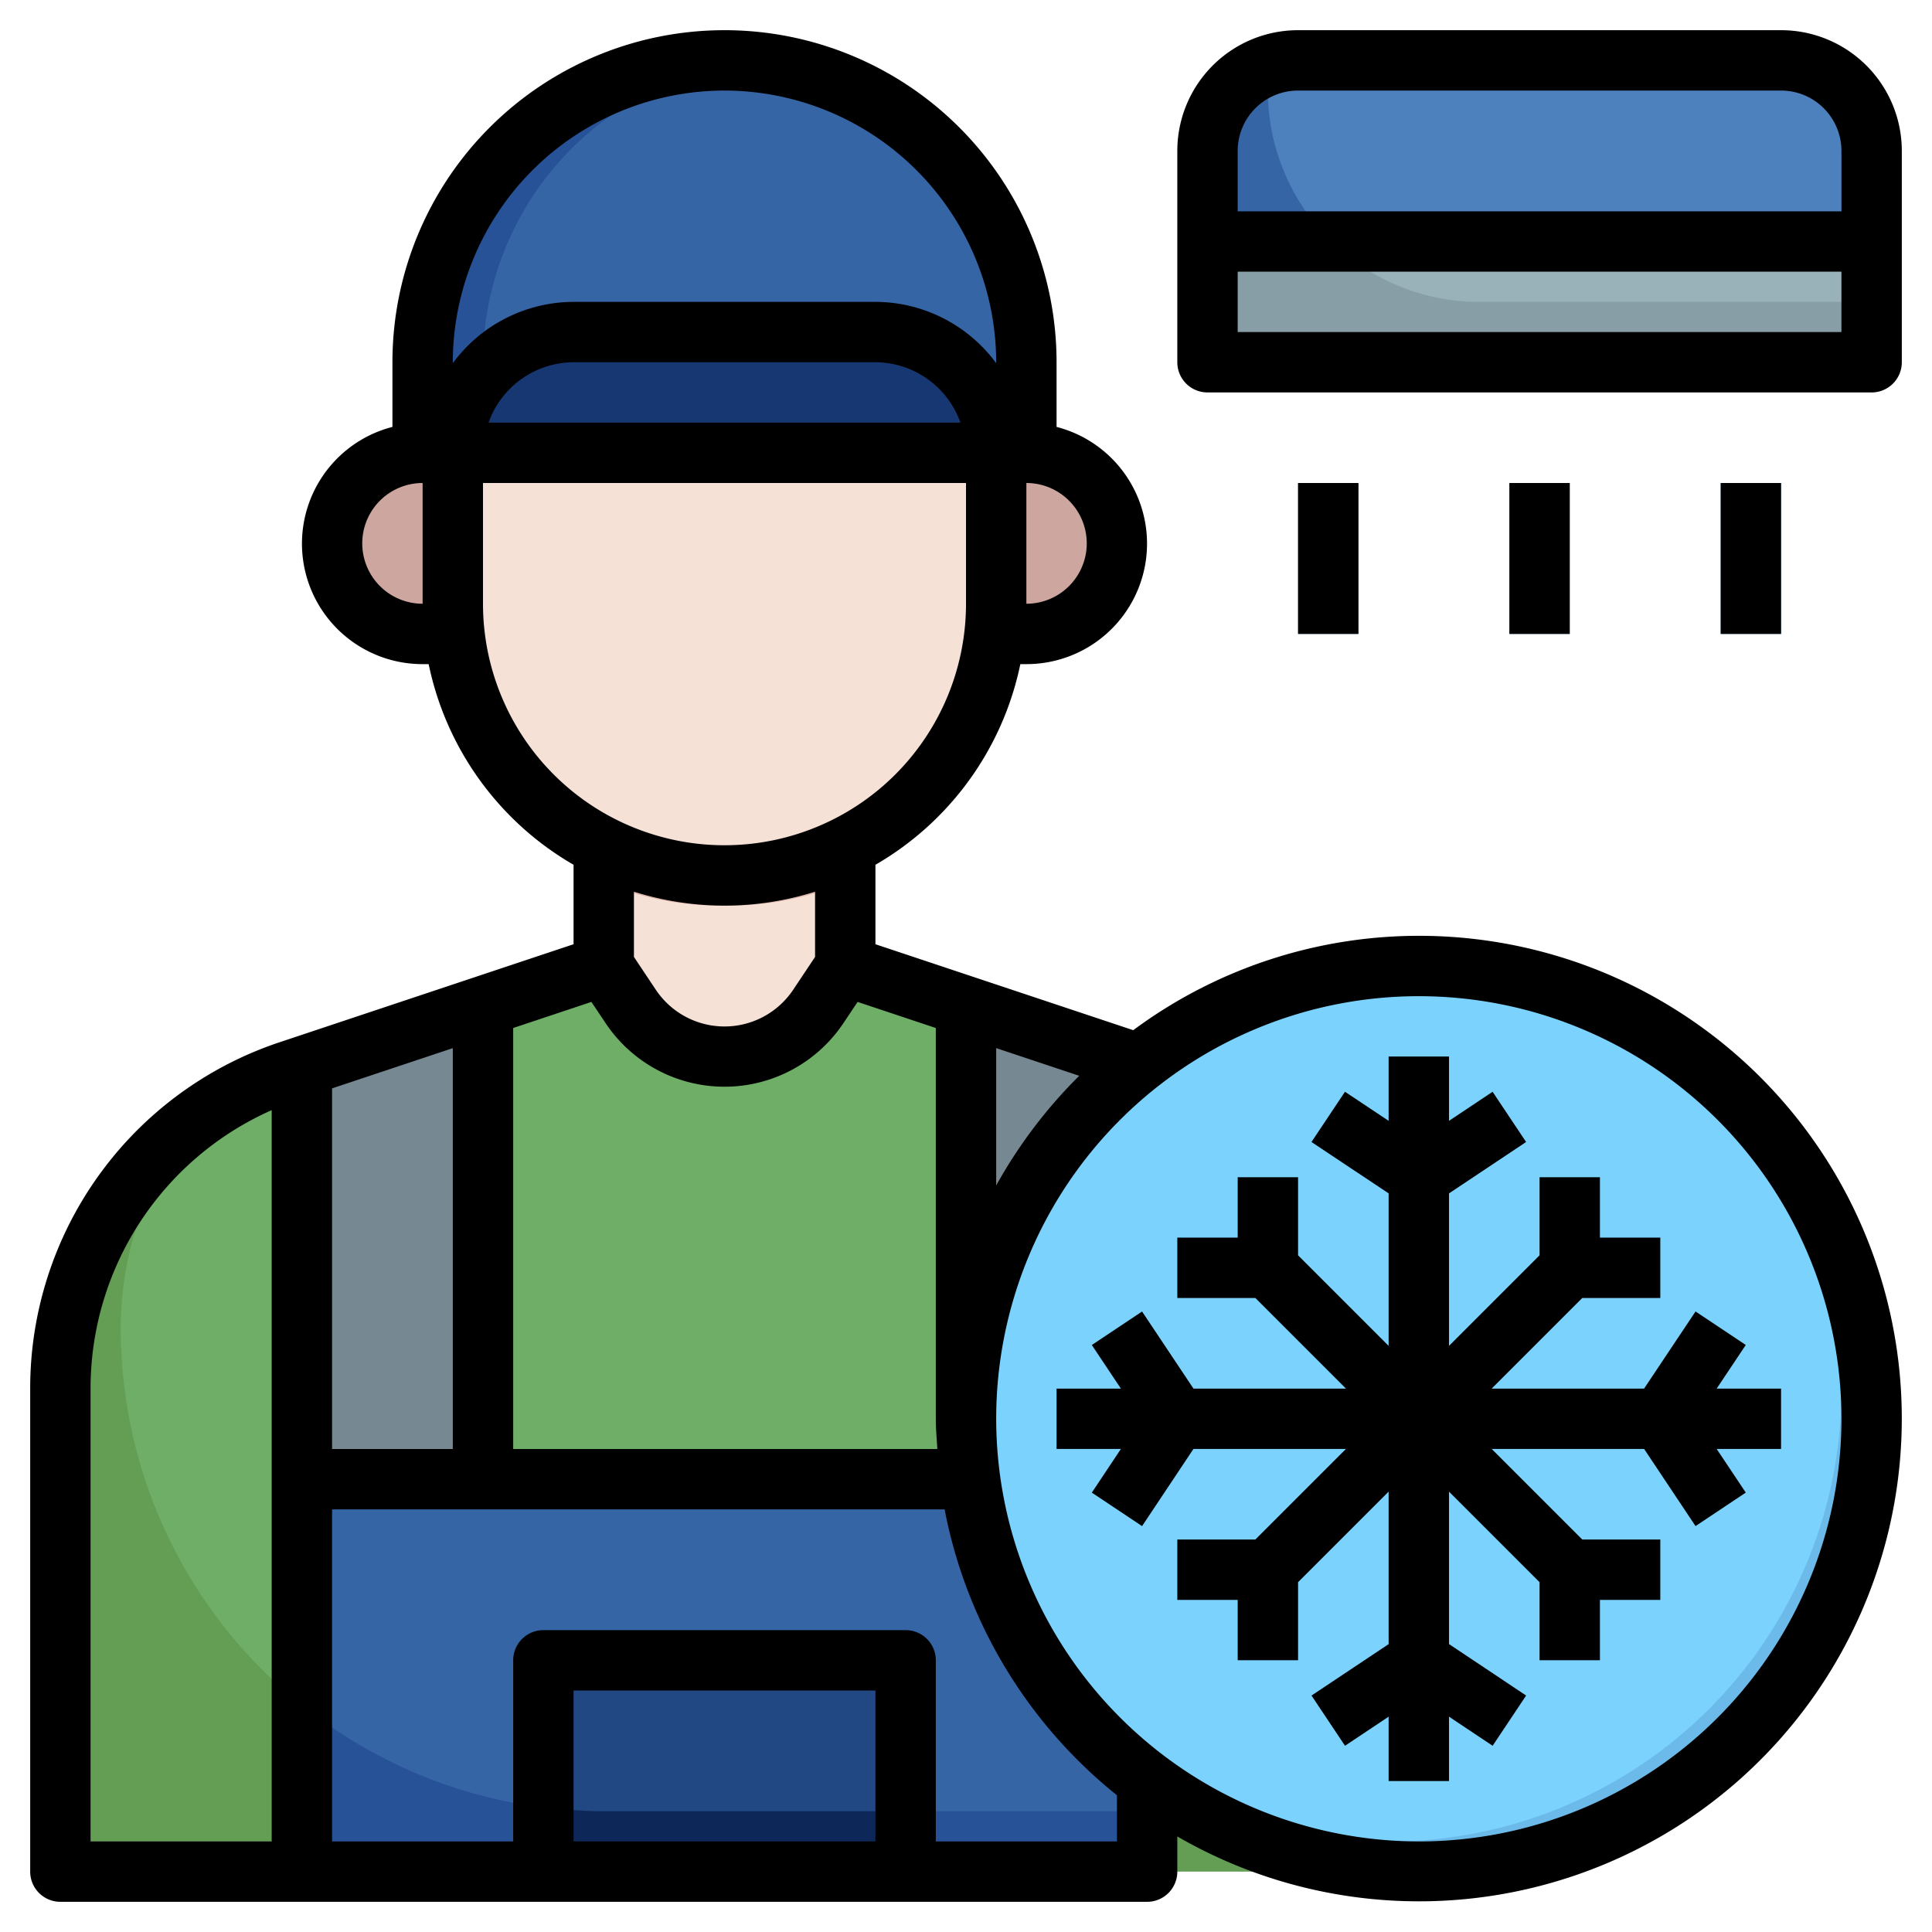 <svg height="512" viewBox="0 0 64 64" width="512" xmlns="http://www.w3.org/2000/svg"><g id="Layer_32" data-name="Layer 32"><path d="m20 28.064v3.936l-10.41 3.47a11.1 11.1 0 0 0 -7.59 10.53v16h44v-16a11.1 11.1 0 0 0 -7.59-10.53l-10.41-3.47v-3.936z" fill="#649e55"/><path d="m38.411 35.47-10.411-3.47v-3.936h-8v3.936l-10.411 3.47a11.084 11.084 0 0 0 -3.262 1.743 11.078 11.078 0 0 0 -2.327 6.787 16 16 0 0 0 16 16h26v-14a11.1 11.1 0 0 0 -7.589-10.53z" fill="#6fae67"/><path d="m10 62v-26.667l6-2v15.667h16v-15.666l6 2v26.666z" fill="#768891"/><path d="m10 49h28v13h-28z" fill="#285298"/><path d="m10 56.479a15.921 15.921 0 0 0 10 3.521h18v-11h-28z" fill="#3665a6"/><path d="m15.055 21h-1.055a3 3 0 0 1 -3-3 3 3 0 0 1 3-3h20a3 3 0 0 1 3 3 3 3 0 0 1 -3 3h-1.055" fill="#cca69f"/><circle cx="47" cy="47" fill="#6bbae9" r="15"/><path d="m47 32a14.982 14.982 0 0 0 -11.083 25.083 14.982 14.982 0 0 0 21.166-21.166 14.926 14.926 0 0 0 -10.083-3.917z" fill="#7bd2fc"/><path d="m33 14v6a9 9 0 0 1 -9 9 9 9 0 0 1 -9-9v-6" fill="#e2b9af"/><path d="m28 32-.891 1.336a3.736 3.736 0 0 1 -3.109 1.664 3.736 3.736 0 0 1 -3.109-1.664l-.891-1.336v-5h8z" fill="#e2b9af"/><path d="m20 29.232v2.768l.891 1.336a3.736 3.736 0 0 0 6.218 0l.891-1.336v-2.768a9.978 9.978 0 0 1 -4 .768 9.978 9.978 0 0 1 -4-.768z" fill="#f6e1d7"/><path d="m17.999 62 .001-7h12l-.001 7" fill="#0e2759"/><path d="m62 12h-22v-7a3 3 0 0 1 3-3h16a3 3 0 0 1 3 3z" fill="#3665a6"/><path d="m62 5a3 3 0 0 0 -3-3h-16a2.983 2.983 0 0 0 -.86.14 2.983 2.983 0 0 0 -.14.86 7 7 0 0 0 7 7h13z" fill="#4d81bd"/><path d="m40 8h22v4h-22z" fill="#889ea6"/><g fill="#6bbae9"><path d="m50 16h2v5h-2z"/><path d="m43 16h2v5h-2z"/><path d="m57 16h2v5h-2z"/></g><path d="m49 10h13v-2h-17.894a6.972 6.972 0 0 0 4.894 2z" fill="#99b1b8"/><path d="m15 20a9 9 0 0 0 18 0v-4h-18z" fill="#f6e1d7"/><path d="m14 15v-3a10 10 0 0 1 10-10 10 10 0 0 1 10 10v3" fill="#285298"/><path d="m25 2.05a10 10 0 0 0 -9 9.95v3h18v-3a10 10 0 0 0 -9-9.95z" fill="#3665a6"/><path d="m15 15a4 4 0 0 1 4-4h10a4 4 0 0 1 4 4" fill="#163771"/><path d="m18 59.861a16.08 16.08 0 0 0 2 .139h10v-5h-12z" fill="#224884"/><path d="m47 31a15.892 15.892 0 0 0 -9.46 3.126l-8.54-2.847v-2.632a10.024 10.024 0 0 0 4.8-6.647h.2a3.992 3.992 0 0 0 1-7.858v-2.142a11 11 0 0 0 -22 0v2.142a3.992 3.992 0 0 0 1 7.858h.2a10.024 10.024 0 0 0 4.8 6.647v2.632l-9.727 3.243a12.084 12.084 0 0 0 -8.273 11.478v16a1 1 0 0 0 1 1h36a1 1 0 0 0 1-1v-1.165a15.992 15.992 0 1 0 8-29.835zm-11.249 4.637a16.116 16.116 0 0 0 -2.751 3.634v-4.551zm.249-17.637a2 2 0 0 1 -2 2v-4a2 2 0 0 1 2 2zm-12-15a9.01 9.01 0 0 1 9 9v.031a4.982 4.982 0 0 0 -4-2.031h-10a4.982 4.982 0 0 0 -4 2.031v-.031a9.01 9.01 0 0 1 9-9zm7.816 11h-15.632a3 3 0 0 1 2.816-2h10a3 3 0 0 1 2.816 2zm-19.816 4a2 2 0 0 1 2-2v4a2 2 0 0 1 -2-2zm4 2v-4h16v4a8 8 0 0 1 -16 0zm8 10a9.986 9.986 0 0 0 3-.461v2.161l-.723 1.084a2.736 2.736 0 0 1 -4.554 0l-.723-1.084v-2.161a9.986 9.986 0 0 0 3 .461zm-4.409 3.19.468.7a4.737 4.737 0 0 0 7.882 0l.468-.7 2.591.864v12.946c0 .338.03.668.051 1h-14.051v-13.946zm-8.591 2.864 4-1.333v13.279h-4zm-8 9.946a10.083 10.083 0 0 1 6-9.225v24.225h-6zm26 15h-10v-5h10zm8 0h-6v-6a1 1 0 0 0 -1-1h-12a1 1 0 0 0 -1 1v6h-6v-11h20.292a16 16 0 0 0 5.708 9.47zm10 0a14.015 14.015 0 0 1 -14-14v-.019a14 14 0 1 1 14 14.019z"/><path d="m59 1h-16a4 4 0 0 0 -4 4v7a1 1 0 0 0 1 1h22a1 1 0 0 0 1-1v-7a4 4 0 0 0 -4-4zm-16 2h16a2 2 0 0 1 2 2v2h-20v-2a2 2 0 0 1 2-2zm-2 8v-2h20v2z"/><path d="m50 16h2v5h-2z"/><path d="m43 16h2v5h-2z"/><path d="m57 16h2v5h-2z"/><path d="m56.167 43.444-1.705 2.555h-5.049l3.001-3.001h2.586v-2h-2v-2h-2v2.586l-3 3v-5.051l2.554-1.703-1.11-1.664-1.444.963v-2.131h-2v2.131l-1.446-.963-1.11 1.664 2.556 1.702v5.052l-3-3v-2.586h-2v2h-2v2h2.586l3.001 3.001h-5.052l-1.703-2.554-1.664 1.11.963 1.444h-2.131v2h2.131l-.963 1.446 1.664 1.11 1.702-2.556h5.051l-2.999 2.999h-2.586v2h2v2h2v-2.586l3-3v5.052l-2.555 1.703 1.11 1.664 1.445-.964v2.133h2v-2.133l1.445.964 1.11-1.664-2.555-1.705v-5.05l3 3v2.586h2v-2h2v-2h-2.586l-2.999-2.999h5.049l1.703 2.555 1.664-1.11-.964-1.445h2.133v-2h-2.133l.964-1.445z"/></g></svg>